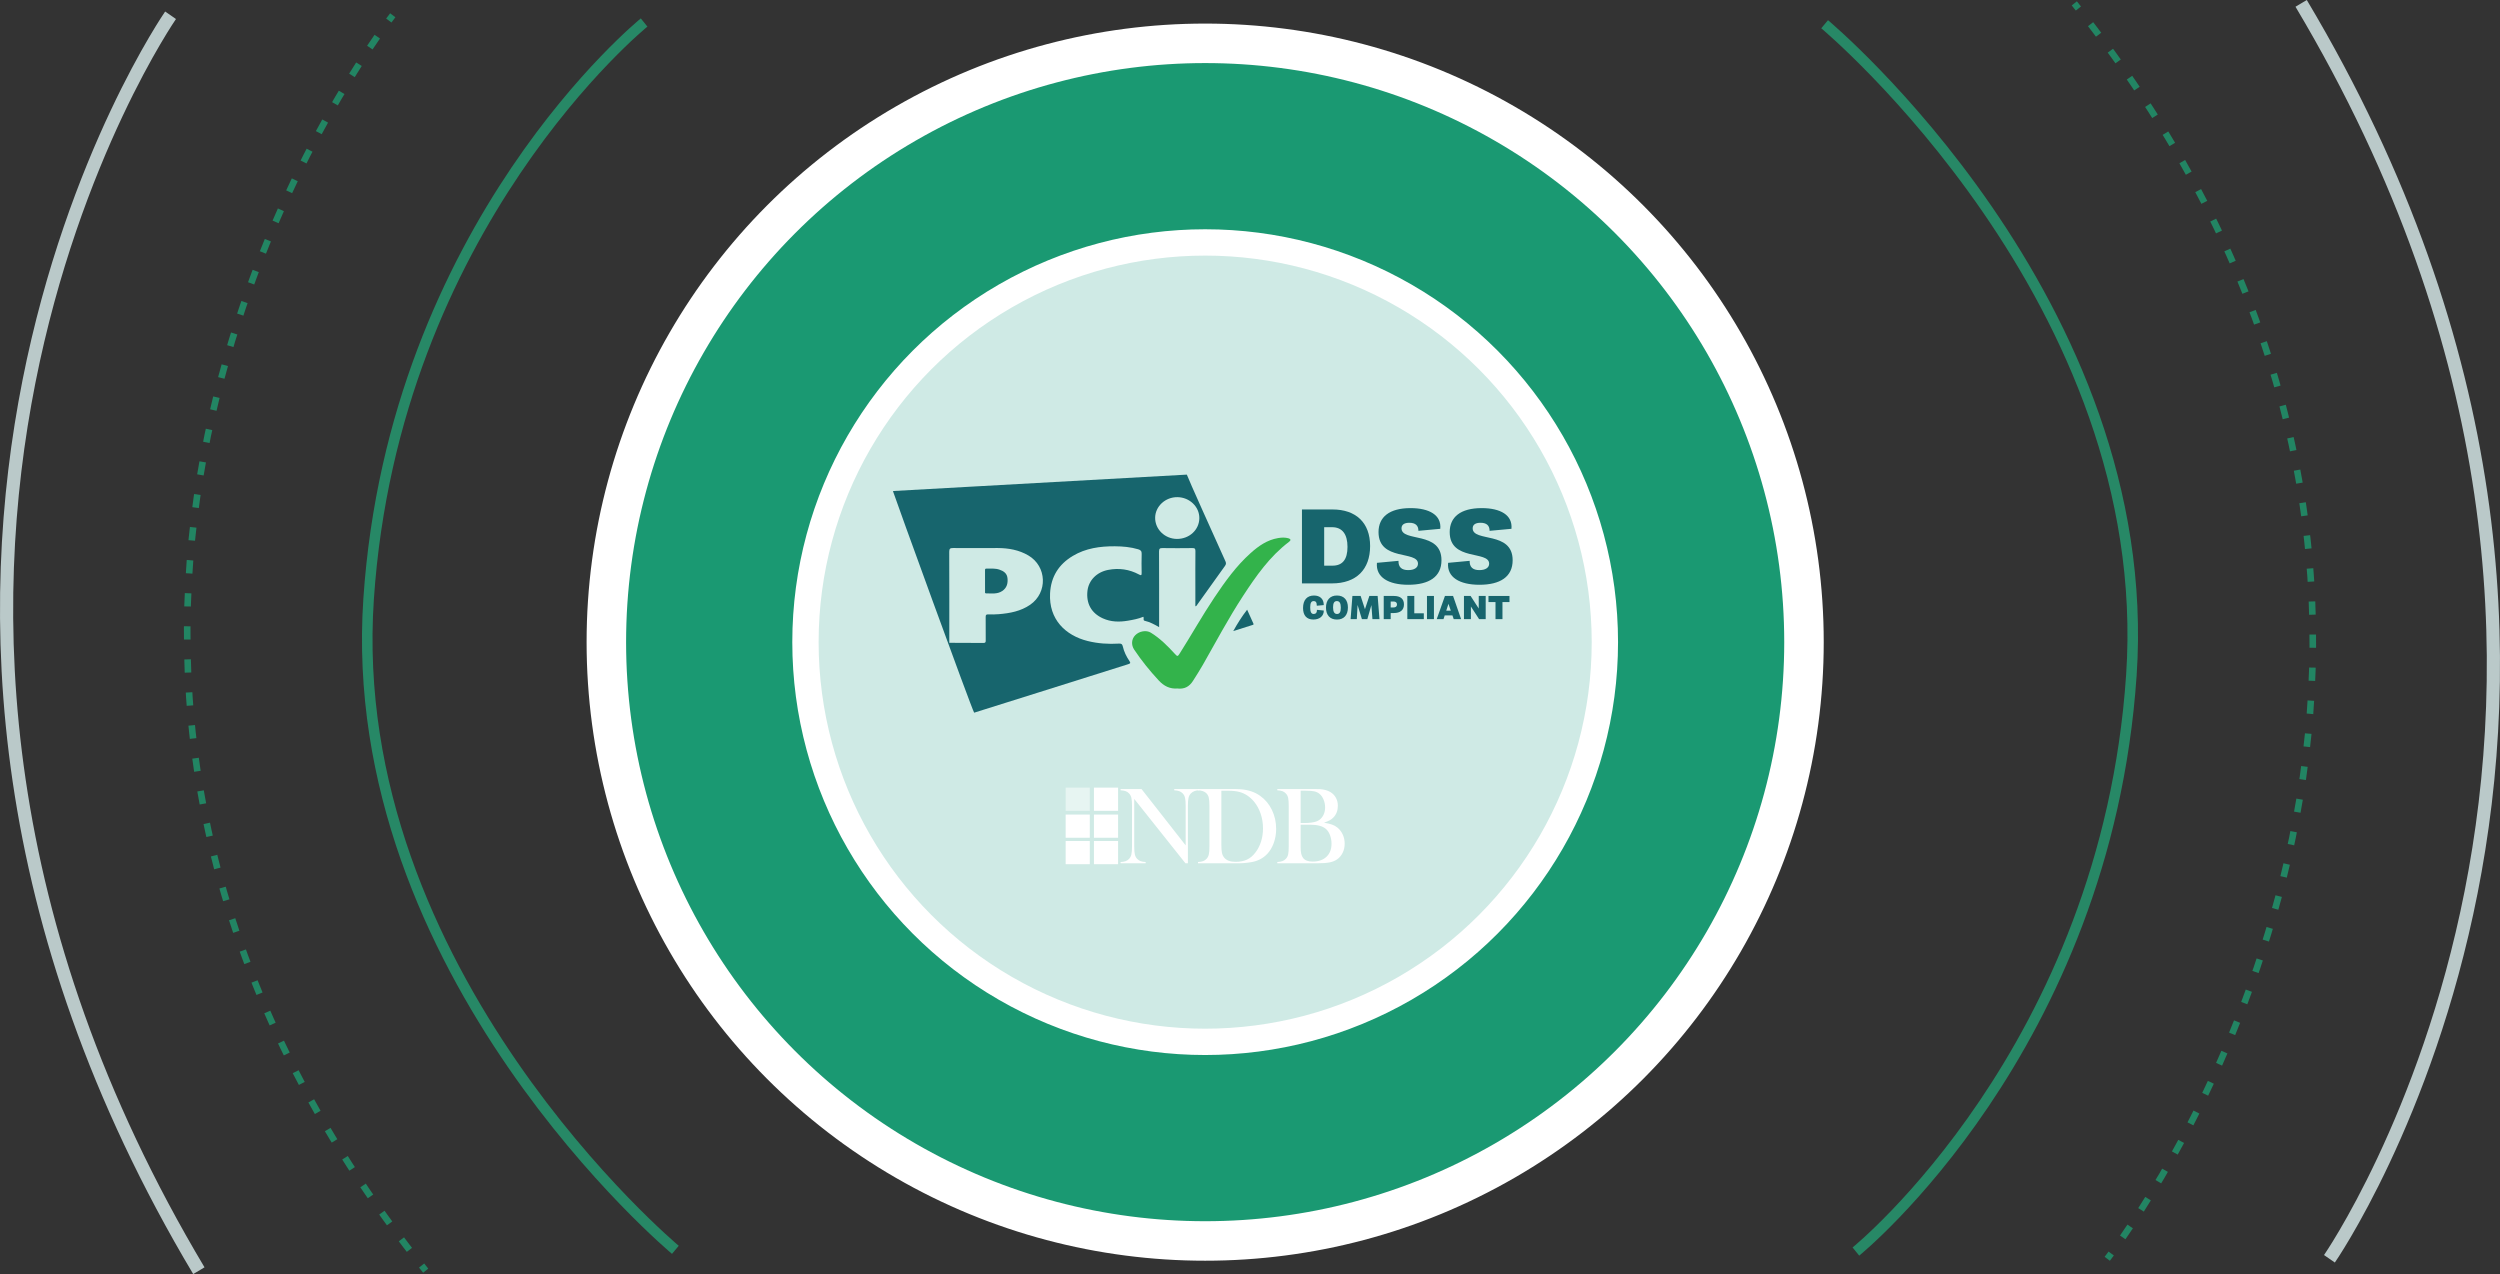 <?xml version="1.0" encoding="UTF-8"?><svg id="Layer_1" xmlns="http://www.w3.org/2000/svg" viewBox="0 0 1898.95 967.75"><rect x="0" y="0" width="1898.95" height="967.75" fill="#333333" stroke="none"/><circle cx="915.42" cy="487.76" r="454.85" style="fill:#1a9972; stroke:#fff; stroke-miterlimit:10; stroke-width:30px;"/><circle cx="915.42" cy="487.76" r="303.61" style="fill:#cfeae5; stroke:#fff; stroke-miterlimit:10; stroke-width:20px;"/><g id="LOGO"><g id="White"><rect x="830.94" y="598.27" width="18.33" height="17.62" style="fill:#fff;"/><rect x="809.45" y="618.72" width="18.33" height="17.62" style="fill:#fff;"/><rect x="830.94" y="618.72" width="18.33" height="17.62" style="fill:#fff;"/><rect x="809.45" y="638.81" width="18.33" height="17.62" style="fill:#fff;"/><rect x="830.94" y="638.81" width="18.33" height="17.62" style="fill:#fff;"/></g><g id="BLACK"><g><path d="M861.54,606.82v35.93c0,2.84,.16,4.93,.48,6.28,.32,1.35,.9,2.46,1.76,3.35,.77,.8,1.65,1.38,2.62,1.74,.98,.36,2.25,.58,3.82,.66v.95h-19.04v-.95c1.57-.08,2.84-.3,3.82-.66,.98-.36,1.85-.94,2.62-1.74,.85-.88,1.44-2,1.76-3.37,.32-1.36,.48-3.45,.48-6.26v-30.48c0-2.78-.16-4.85-.48-6.22-.32-1.36-.9-2.48-1.76-3.37-.74-.8-1.6-1.38-2.58-1.73-.98-.36-2.27-.58-3.86-.66v-.95h15.9l33.54,42.79v-29.82c0-2.84-.16-4.93-.48-6.28-.32-1.35-.9-2.46-1.76-3.35-.77-.8-1.65-1.38-2.62-1.73-.98-.36-2.25-.58-3.82-.66v-.95h19.04v.95c-2.75,0-4.9,.8-6.44,2.4-.85,.88-1.44,2-1.76,3.37-.32,1.36-.48,3.44-.48,6.22v43.45h-1.86l-38.91-48.9Z" style="fill:#fff;"/><path d="M910,654.77c1.6-.08,2.88-.3,3.84-.66,.96-.36,1.83-.94,2.6-1.74,.85-.88,1.44-2,1.76-3.37,.32-1.36,.47-3.45,.47-6.26v-30.44c0-3.03-.19-5.25-.56-6.65s-1.09-2.56-2.17-3.47c-1.35-1.13-3.33-1.76-5.95-1.9v-.95h22.72c5.04,0,8.25,.05,9.62,.17,5.81,.44,10.74,2.09,14.79,4.96,3.85,2.73,6.86,6.3,9,10.72s3.22,9.23,3.22,14.44c0,3.8-.61,7.39-1.84,10.76-1.23,3.37-2.93,6.17-5.1,8.41-3.06,3.14-6.87,5.14-11.44,5.99-3.41,.63-6.9,.95-10.45,.95h-30.52v-.95Zm17.72-54.15v41.05c0,2.7,.15,4.75,.45,6.15s.87,2.6,1.69,3.59c1.76,2.15,4.63,3.22,8.59,3.22,3.39,0,6.29-.56,8.69-1.67,2.41-1.11,4.56-2.92,6.46-5.43,1.87-2.42,3.3-5.2,4.28-8.32,.98-3.12,1.47-6.45,1.47-9.97,0-3.91-.59-7.63-1.78-11.15s-2.88-6.61-5.08-9.25c-3.06-3.66-6.71-6.08-10.95-7.27-2.31-.63-5.26-.95-8.84-.95h-5Z" style="fill:#fff;"/><path d="M970.22,655.72v-.95c1.6-.08,2.88-.31,3.86-.68,.98-.37,1.84-.94,2.58-1.71,.88-.88,1.47-2,1.78-3.35,.3-1.35,.45-3.44,.45-6.28v-30.44c0-2.84-.15-4.93-.45-6.28-.3-1.35-.9-2.46-1.78-3.35-.74-.8-1.61-1.38-2.6-1.73-.99-.36-2.27-.58-3.84-.66v-.95h27.14c2.75,0,4.56,.03,5.41,.08,3.14,.25,5.74,.99,7.81,2.23,1.79,1.1,3.17,2.55,4.15,4.34s1.47,3.8,1.47,6.03c0,3.61-1.12,6.57-3.35,8.88-.8,.85-1.71,1.56-2.73,2.13-1.02,.56-2.49,1.19-4.42,1.88,2.64,.44,4.69,.92,6.15,1.45,1.46,.52,2.78,1.25,3.96,2.19,1.76,1.43,3.13,3.21,4.11,5.35s1.47,4.44,1.47,6.92-.5,4.8-1.51,6.88-2.4,3.75-4.19,5.02c-1.62,1.13-3.56,1.91-5.8,2.35-2.24,.44-5.4,.66-9.48,.66h-30.19Zm17.72-55.1v24.53h3.35c1.57,0,3.19-.11,4.87-.33,1.46-.22,2.64-.48,3.53-.79,.89-.3,1.71-.72,2.46-1.24,1.4-1.05,2.48-2.39,3.24-4.03,.76-1.64,1.14-3.45,1.14-5.43,0-2.09-.39-4.08-1.18-5.97-.79-1.89-1.82-3.35-3.12-4.4-1.13-.91-2.42-1.53-3.86-1.86-1.45-.33-3.64-.5-6.59-.5h-3.84Zm0,25.81v17.02c0,2.07,.14,3.73,.43,5,.29,1.27,.76,2.34,1.42,3.22,1.4,1.85,3.81,2.77,7.23,2.77,4.43,0,7.94-1.21,10.51-3.63,2.57-2.42,3.86-5.73,3.86-9.91,0-2.4-.4-4.62-1.2-6.67-.8-2.05-1.87-3.63-3.22-4.73-2.48-2.04-6.36-3.06-11.65-3.06h-7.39Z" style="fill:#fff;"/></g><rect x="809.45" y="598.27" width="18.33" height="17.62" style="fill:#fff; opacity:.5;"/></g></g><g><path d="M894.37,522.96c-5.72,.47-10.27-1.84-14.19-6.06-6.81-7.34-13.09-15.09-18.65-23.42-2.45-3.67-2.08-8.06,.78-10.98,3.08-3.14,8.38-4.06,11.83-1.94,6.95,4.27,12.65,9.98,18.11,15.95,2.11,2.3,2.27,2.32,3.93-.3,8.84-13.96,16.91-28.39,26.1-42.13,8.18-12.22,16.71-24.17,27.75-34.04,6.02-5.38,12.55-9.95,20.77-11.33,2.59-.44,5.22-.58,7.78,.13,1.92,.53,2.14,1.51,.6,2.67-14.75,11.15-25.11,26.03-35.05,41.25-11.02,16.87-20.46,34.67-30.42,52.16-2.4,4.21-5.01,8.28-7.61,12.37-2.78,4.36-6.56,6.3-11.75,5.69Z" style="fill:#33b34b;"/><path d="M936.75,479.36c3.27-5.86,6.5-11.04,10.55-16.25,1.67,3.72,3.19,7.11,4.72,10.48,.23,.5,.26,.85-.36,1.05-4.8,1.51-9.6,3.04-14.91,4.72Z" style="fill:#17656d;"/><path d="M901.5,360.51c1.11,3.3,20.87,47.12,29.31,65.81,.6,1.33,.58,2.26-.33,3.52-7.03,9.71-13.95,19.49-20.93,29.24-.37,.51-.58,1.23-1.58,1.48,0-4.83,0-9.56,0-14.29,0-9.22-.05-18.45,.05-27.67,.02-1.86-.52-2.31-2.33-2.29-7.53,.1-15.07,.12-22.6,0-2.04-.03-2.72,.41-2.71,2.61,.1,18.22,.06,36.44,.06,54.65v2.81c-3.67-2.16-7.11-3.95-10.96-4.85-1.48-.35-.36-1.92-1.03-3.04-3.72,1.55-7.74,2.31-11.79,2.99-6.5,1.09-12.83,.99-18.97-1.79-8.64-3.92-12.77-11.22-11.68-20.87,.91-7.98,6.98-14.24,15.69-15.93,8.2-1.58,16.08-.49,23.46,3.48,1.6,.86,2.05,.71,2.01-1.18-.09-4.84-.14-9.69,.02-14.53,.07-2.06-.83-2.9-2.58-3.42-5.8-1.73-11.78-2.25-17.78-2.29-11.2-.06-22.14,1.44-31.95,7.32-10.68,6.4-16.6,15.73-17.27,28.42-1.05,19.8,11.71,32.01,28.55,36.21,7.82,1.95,15.78,2.46,23.79,1.97,1.87-.11,2.51,.42,2.91,2.17,.92,4,2.72,7.68,5.03,11.06,1.03,1.51,.69,1.9-.92,2.41-23.82,7.46-116.71,36.83-117.02,36.83-1.96-3-60.86-165.31-61.39-167.46-.07-.28-.18-.58-.25-.91m42.69,115.3c8.69,.03,17.37,.02,26.06,.11,1.61,.02,1.68-.78,1.67-1.99-.03-5.92,.02-11.83-.04-17.75-.02-1.46,.35-2.02,1.94-1.96,2.68,.11,5.38,.06,8.06-.16,8.42-.7,16.65-2.23,23.78-7.14,13.48-9.27,12.75-29.16-1.35-37.46-7.16-4.21-15.07-5.6-23.24-5.64-11.3-.06-22.6,.1-33.9,0-2.28-.02-2.98,.47-2.97,2.88,.1,23.05,.05,46.11,.05,69.16l-.06-.06Zm156.42-95c-.09,8.77,7.33,16.01,16.49,16.09,9.43,.08,16.97-6.85,17.08-15.73,.11-8.65-7.4-15.88-16.61-16-9.19-.12-16.87,6.97-16.96,15.64Z" style="fill:#17656d;"/><path d="M748.21,433.45c0-.75-.14-1.59,1.08-1.57,3.29,.06,6.61-.28,9.81,.79,3.16,1.06,5.74,2.75,6.16,6.38,.45,3.97-.43,7.5-4,9.88-3.81,2.55-8.12,1.76-12.3,1.78-1.06,0-.74-.99-.74-1.61-.03-2.61-.02-13.04-.02-15.65Z" style="fill:#17656d;"/><g><path d="M989.77,461.81c0-6.06,3.05-9.46,8.29-9.46,4.51,0,7.46,2.49,7.44,7.26l-5.28,.49c.03-2.84-1.04-3.53-2.34-3.53-1.86,0-2.67,1.39-2.67,4.81s.79,4.99,2.66,4.99c1.52,0,2.5-.96,2.47-3.16l5.2,.55c.02,4.17-3.18,6.83-7.91,6.83-5.05,0-7.86-3.04-7.86-8.79Z" style="fill:#17656d;"/><path d="M1023.85,461.44c0,5.82-3.13,9.23-8.39,9.16-5.22,0-8.27-3.36-8.27-9.09s3.13-9.23,8.39-9.16c5.22,0,8.27,3.36,8.27,9.09Zm-5.39,.15c0-3.41-.97-5.02-2.99-5.02s-2.9,1.52-2.9,4.78,.97,5.02,2.99,5.02,2.9-1.52,2.9-4.78Z" style="fill:#17656d;"/><path d="M1047.8,470.28h-5.33l-.79-10.66-3.08,10.66h-4.13l-3.28-10.77-.58,10.77h-4.72l1.37-17.61h6.25l3.28,10.07,3.34-10.07h6.3l1.39,17.61Z" style="fill:#17656d;"/><path d="M1066.42,459.1c0,4.19-2.68,6.55-7.7,6.55h-2.38v4.63h-5.29v-17.61h7.67c5.03,0,7.7,2.22,7.7,6.43Zm-7.94,2.32c1.7,0,2.64-.82,2.64-2.27s-.94-2.26-2.64-2.26h-2.14v4.53h2.14Z" style="fill:#17656d;"/><path d="M1074.28,465.85h7.22v4.43h-12.52v-17.61h5.29v13.18Z" style="fill:#17656d;"/><path d="M1083.9,470.28v-17.61h5.29v17.61h-5.29Z" style="fill:#17656d;"/><path d="M1104.21,470.28l-.97-2.82h-5.87l-.91,2.82h-5.15l6.24-17.61h6.17l6.11,17.61h-5.62Zm-5.67-6.43h3.46l-1.78-5.2-1.68,5.2Z" style="fill:#17656d;"/><path d="M1123.22,452.67h5.28v17.61h-5.02l-6.21-9.6v9.6h-5.28v-17.61h5.05l6.18,9.55v-9.54Z" style="fill:#17656d;"/><path d="M1146.57,452.68v4.64h-5.33v12.96h-5.29v-12.96h-5.33v-4.64h15.95Z" style="fill:#17656d;"/></g><g><path d="M1012.17,386.98c17.69,0,28.54,9.97,28.54,27.77s-10.46,28.39-28.96,28.39h-22.81v-56.17h23.23Zm-.06,42.69c7.63,0,11.42-4.67,11.42-14.25s-3.89-14.97-11.71-14.97h-6v29.22h6.29Z" style="fill:#17656d;"/><path d="M1069.66,444.18c-14.89,0-24.79-5.65-23.77-16.66l16.37-1.52c-.13,4.8,2.42,7.04,7.4,7.04,4.42,0,7.41-1.72,7.41-4.88,0-10.17-29.97-1.64-29.97-23.99,0-11.46,8.29-18.22,24.31-18.22,14.25,0,23.57,5.28,22.61,15.72l-16.62,1.54c.03-4.07-2.32-6.12-6.91-6.12-3.93,0-5.93,1.54-5.93,4.2,0,10.74,30.36,1.84,30.36,24.25,0,12.62-9.46,18.64-25.25,18.64h0Z" style="fill:#17656d;"/><path d="M1123.72,444.18c-14.89,0-24.79-5.65-23.77-16.66l16.37-1.52c-.13,4.8,2.42,7.04,7.4,7.04,4.42,0,7.41-1.72,7.41-4.88,0-10.17-29.97-1.64-29.97-23.99,0-11.46,8.29-18.22,24.31-18.22,14.25,0,23.57,5.28,22.61,15.72l-16.62,1.54c.03-4.07-2.32-6.12-6.91-6.12-3.93,0-5.93,1.54-5.93,4.2,0,10.74,30.36,1.84,30.36,24.25,0,12.62-9.46,18.64-25.25,18.64h0Z" style="fill:#17656d;"/></g></g><g><path d="M298.33,11.6c-.54,.72-1.56,2.06-3,4" style="fill:none; stroke:#228563; stroke-miterlimit:10; stroke-width:5px;"/><path d="M286.57,27.85c-60.12,86.69-308.32,494.87,29.01,927.49" style="fill:none; stroke:#228563; stroke-dasharray:0 0 10.05 15.07; stroke-miterlimit:10; stroke-width:5px;"/><path d="M320.24,961.27c1.03,1.3,2.07,2.61,3.11,3.91" style="fill:none; stroke:#228563; stroke-miterlimit:10; stroke-width:5px;"/></g><path d="M489.25,17.1s-190.02,153.83-209.25,437.73c-19.23,283.9,233,494.51,233,494.51" style="fill:none; stroke:#278866; stroke-miterlimit:10; stroke-width:8px;"/><path d="M129.56,11.6s-294.08,424.48,21.49,953.59" style="fill:none; stroke:#bac9c9; stroke-miterlimit:10; stroke-width:10px;"/><g><path d="M1600.62,956.15c.54-.72,1.56-2.06,3-4" style="fill:none; stroke:#228563; stroke-miterlimit:10; stroke-width:5px;"/><path d="M1612.38,939.9c60.12-86.69,308.32-494.87-29.01-927.49" style="fill:none; stroke:#228563; stroke-dasharray:0 0 10.05 15.07; stroke-miterlimit:10; stroke-width:5px;"/><path d="M1578.71,6.47c-1.03-1.3-2.07-2.61-3.11-3.91" style="fill:none; stroke:#228563; stroke-miterlimit:10; stroke-width:5px;"/></g><path d="M1409.7,950.65s190.02-153.83,209.25-437.73c19.23-283.9-233-494.51-233-494.51" style="fill:none; stroke:#278866; stroke-miterlimit:10; stroke-width:8px;"/><path d="M1769.39,956.15s294.08-424.48-21.49-953.59" style="fill:none; stroke:#bac9c9; stroke-miterlimit:10; stroke-width:10px;"/></svg>
